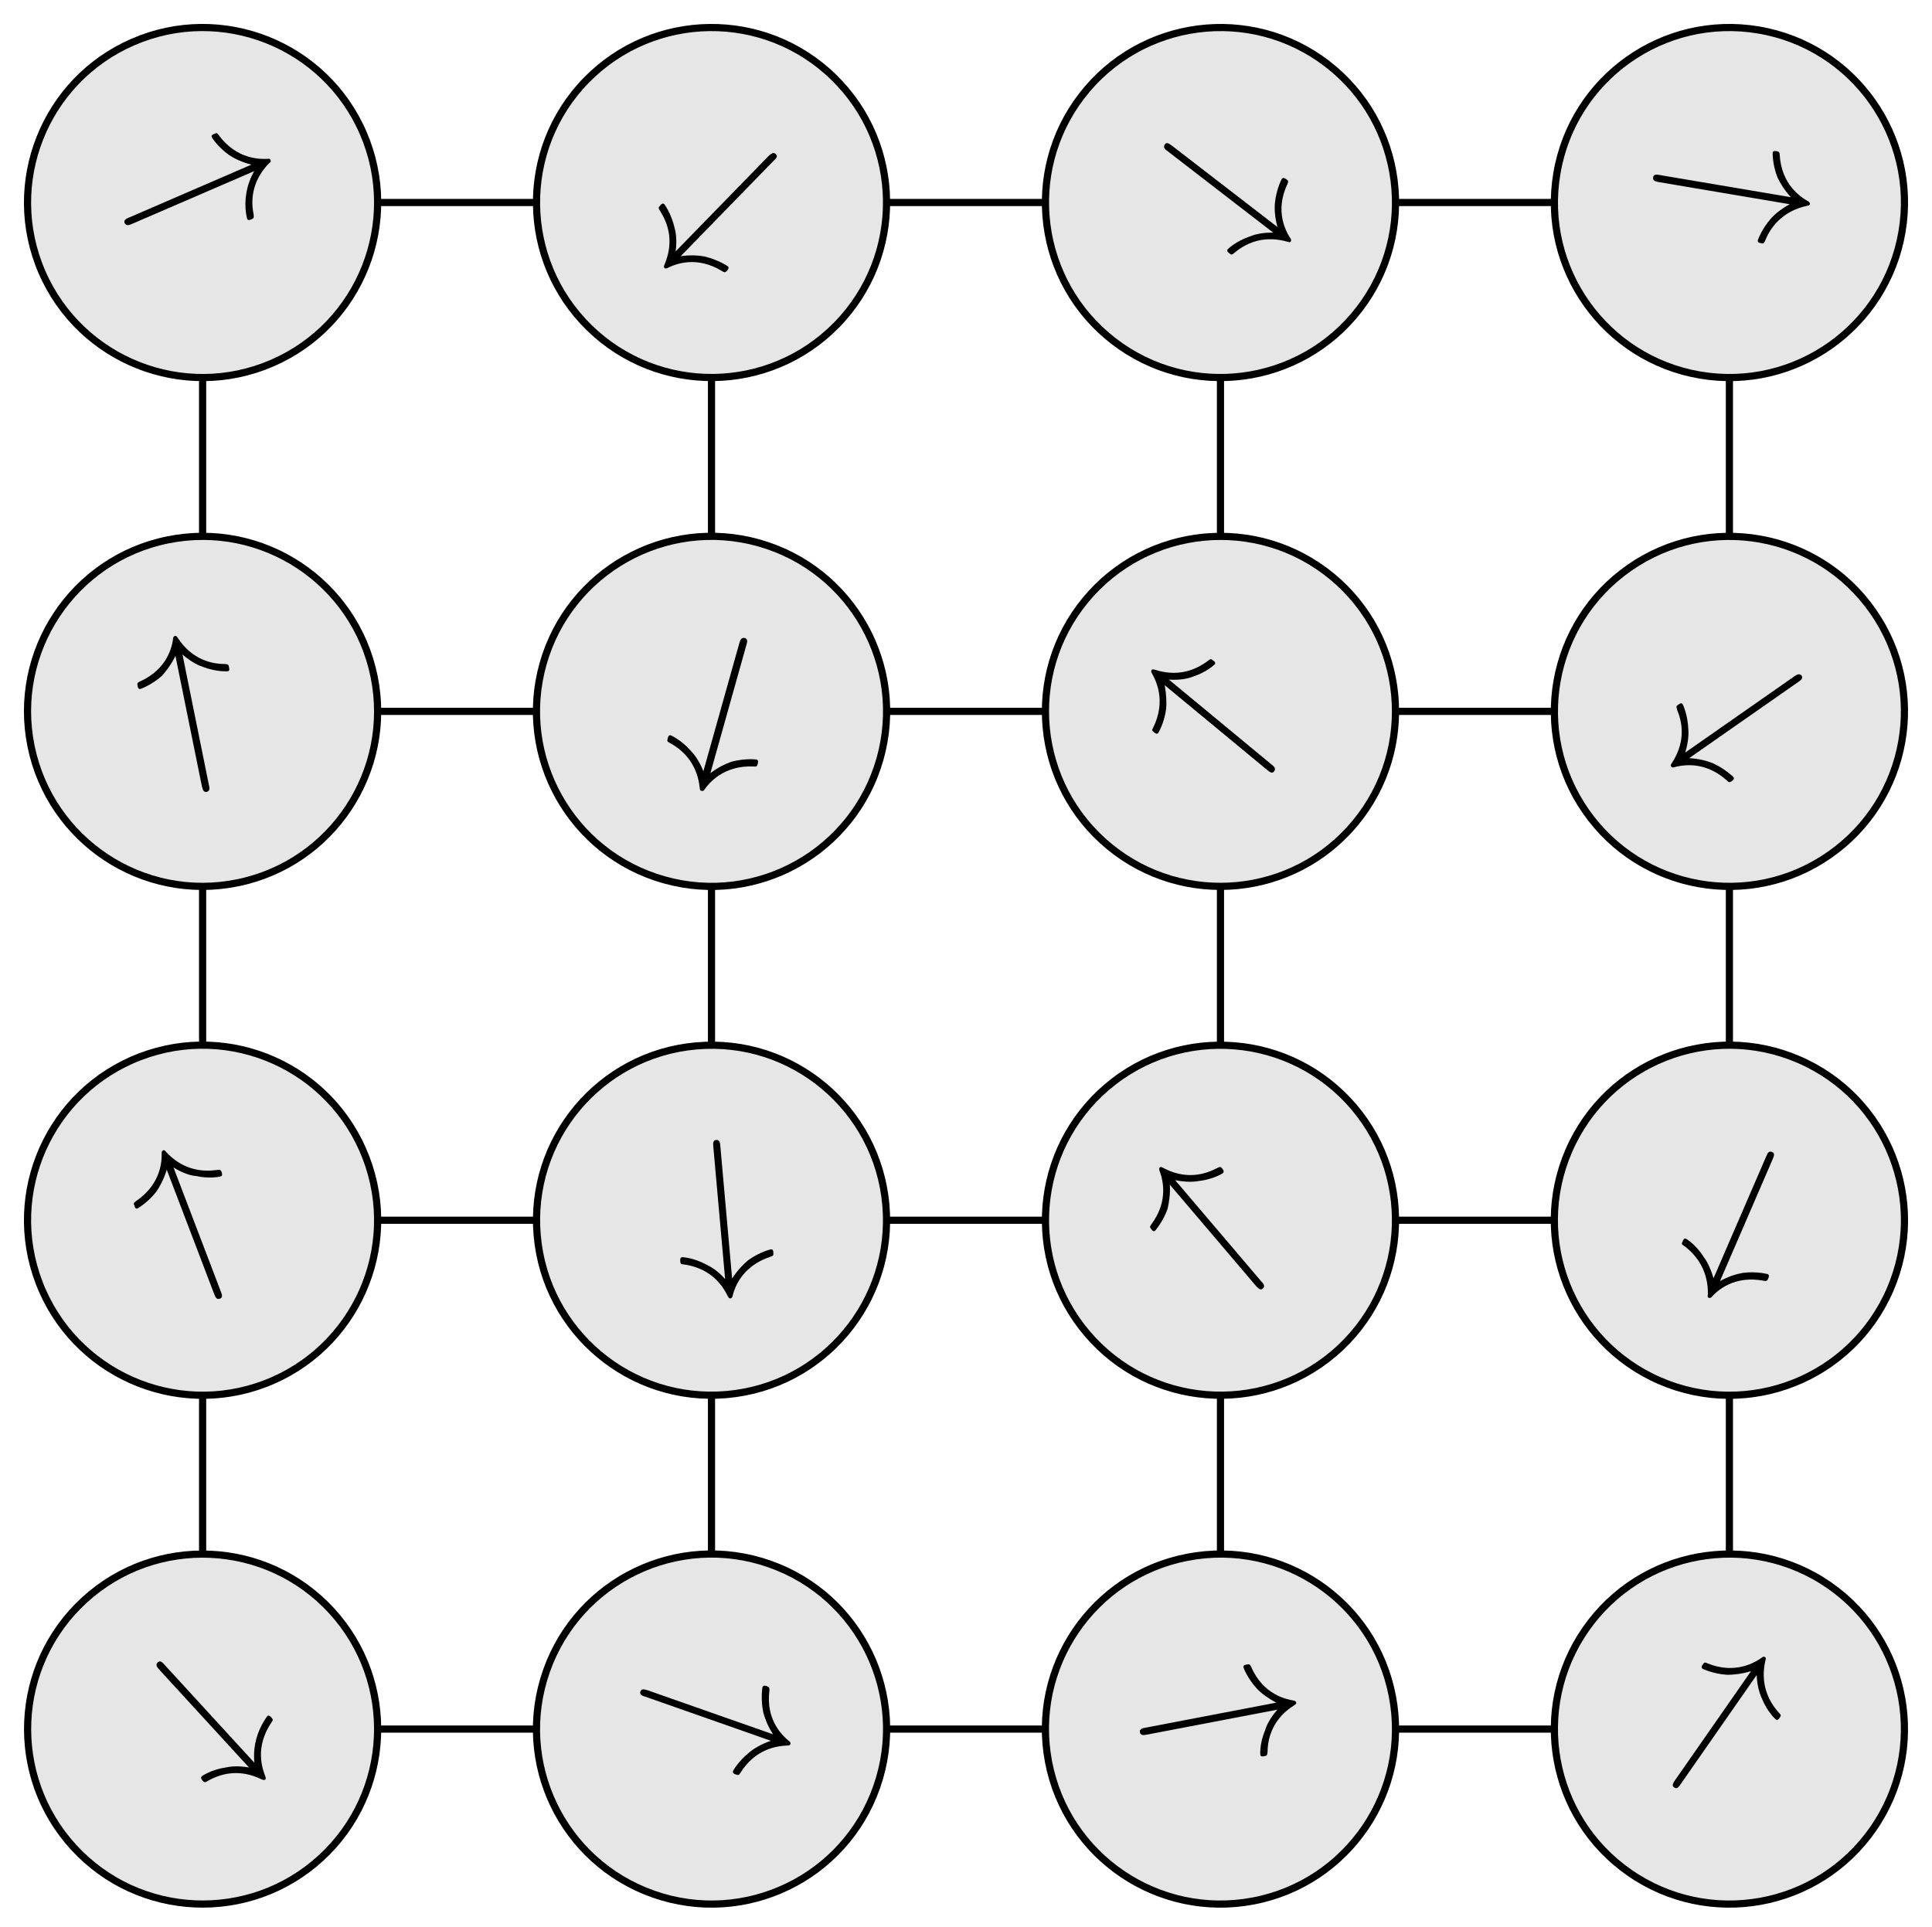 <?xml version="1.0" encoding="UTF-8"?>
<svg xmlns="http://www.w3.org/2000/svg" xmlns:xlink="http://www.w3.org/1999/xlink" width="107.608pt" height="107.347pt" viewBox="0 0 107.608 107.347" version="1.1">
<defs>
<g>
<symbol overflow="visible" id="glyph0-0">
<path style="stroke:none;" d=""/>
</symbol>
<symbol overflow="visible" id="glyph0-1">
<path style="stroke:none;" d="M 7.297 4.578 C 6.625 4.453 6.141 4.547 6 4.578 C 5.172 4.703 4.672 5.062 4.672 5.062 C 4.578 5.156 4.656 5.25 4.719 5.312 C 4.812 5.422 4.844 5.422 5 5.328 C 5.875 4.828 6.891 4.703 7.984 5.234 C 8.109 5.281 8.141 5.297 8.203 5.25 C 8.25 5.203 8.219 5.141 8.219 5.109 C 8.047 4.672 7.594 3.453 8.562 2.047 C 8.641 1.938 8.641 1.906 8.547 1.797 C 8.484 1.734 8.406 1.641 8.312 1.719 C 8.312 1.734 7.906 2.234 7.703 2.984 C 7.609 3.328 7.547 3.781 7.594 4.312 L 2.594 -1.141 C 2.484 -1.266 2.359 -1.406 2.219 -1.281 C 2.062 -1.141 2.188 -1 2.297 -0.875 Z M 7.297 4.578 "/>
</symbol>
<symbol overflow="visible" id="glyph1-0">
<path style="stroke:none;" d=""/>
</symbol>
<symbol overflow="visible" id="glyph1-1">
<path style="stroke:none;" d="M -5.109 -6.938 C -4.531 -6.578 -4.062 -6.469 -3.891 -6.469 C -3.078 -6.281 -2.484 -6.438 -2.484 -6.438 C -2.359 -6.484 -2.406 -6.594 -2.422 -6.672 C -2.484 -6.812 -2.5 -6.812 -2.703 -6.797 C -3.688 -6.656 -4.688 -6.906 -5.516 -7.797 C -5.594 -7.891 -5.625 -7.922 -5.688 -7.891 C -5.75 -7.859 -5.766 -7.797 -5.766 -7.781 C -5.75 -7.297 -5.797 -6 -7.219 -5.047 C -7.328 -4.969 -7.344 -4.938 -7.281 -4.797 C -7.266 -4.719 -7.219 -4.609 -7.109 -4.656 C -7.094 -4.672 -6.547 -4.969 -6.062 -5.594 C -5.859 -5.891 -5.641 -6.297 -5.484 -6.812 L -2.844 0.109 C -2.781 0.266 -2.719 0.438 -2.531 0.375 C -2.344 0.312 -2.406 0.141 -2.469 -0.016 Z M -5.109 -6.938 "/>
</symbol>
<symbol overflow="visible" id="glyph2-0">
<path style="stroke:none;" d=""/>
</symbol>
<symbol overflow="visible" id="glyph2-1">
<path style="stroke:none;" d="M -3.906 -7.688 C -3.391 -7.234 -2.938 -7.047 -2.781 -7 C -2.016 -6.703 -1.391 -6.75 -1.391 -6.75 C -1.266 -6.766 -1.297 -6.891 -1.312 -6.969 C -1.344 -7.125 -1.359 -7.141 -1.547 -7.156 C -2.547 -7.156 -3.5 -7.594 -4.156 -8.594 C -4.234 -8.703 -4.25 -8.734 -4.328 -8.719 C -4.391 -8.703 -4.406 -8.641 -4.422 -8.625 C -4.469 -8.156 -4.734 -6.859 -6.297 -6.172 C -6.406 -6.109 -6.438 -6.094 -6.406 -5.938 C -6.391 -5.859 -6.359 -5.734 -6.25 -5.766 C -6.234 -5.766 -5.625 -5.984 -5.047 -6.5 C -4.812 -6.766 -4.531 -7.125 -4.297 -7.609 L -2.828 -0.359 C -2.781 -0.188 -2.75 0 -2.562 -0.031 C -2.359 -0.078 -2.391 -0.266 -2.438 -0.438 Z M -3.906 -7.688 "/>
</symbol>
<symbol overflow="visible" id="glyph3-0">
<path style="stroke:none;" d=""/>
</symbol>
<symbol overflow="visible" id="glyph3-1">
<path style="stroke:none;" d="M 6.719 -5.406 C 6.375 -4.797 6.312 -4.328 6.281 -4.172 C 6.141 -3.359 6.328 -2.75 6.328 -2.75 C 6.375 -2.641 6.484 -2.688 6.562 -2.719 C 6.703 -2.781 6.703 -2.797 6.688 -3 C 6.484 -3.953 6.703 -4.984 7.547 -5.844 C 7.656 -5.922 7.656 -5.953 7.625 -6.031 C 7.609 -6.094 7.547 -6.094 7.531 -6.094 C 7.047 -6.062 5.75 -6.047 4.734 -7.422 C 4.656 -7.531 4.641 -7.547 4.5 -7.484 C 4.422 -7.453 4.312 -7.406 4.359 -7.297 C 4.359 -7.281 4.688 -6.75 5.328 -6.297 C 5.641 -6.094 6.031 -5.906 6.562 -5.766 L -0.234 -2.828 C -0.391 -2.766 -0.562 -2.688 -0.5 -2.516 C -0.406 -2.328 -0.234 -2.406 -0.078 -2.469 Z M 6.719 -5.406 "/>
</symbol>
<symbol overflow="visible" id="glyph4-0">
<path style="stroke:none;" d=""/>
</symbol>
<symbol overflow="visible" id="glyph4-1">
<path style="stroke:none;" d="M 8.609 0.578 C 7.953 0.812 7.562 1.094 7.438 1.203 C 6.797 1.703 6.5 2.266 6.5 2.266 C 6.469 2.391 6.594 2.438 6.656 2.453 C 6.812 2.516 6.828 2.5 6.938 2.328 C 7.469 1.5 8.297 0.891 9.516 0.844 C 9.641 0.844 9.672 0.828 9.703 0.75 C 9.719 0.688 9.672 0.641 9.656 0.625 C 9.297 0.328 8.312 -0.531 8.531 -2.234 C 8.531 -2.375 8.531 -2.406 8.375 -2.469 C 8.312 -2.484 8.188 -2.531 8.141 -2.406 C 8.141 -2.391 8.031 -1.766 8.188 -1 C 8.281 -0.656 8.438 -0.234 8.734 0.219 L 1.75 -2.234 C 1.578 -2.281 1.406 -2.344 1.344 -2.172 C 1.281 -1.984 1.453 -1.922 1.625 -1.875 Z M 8.609 0.578 "/>
</symbol>
<symbol overflow="visible" id="glyph5-0">
<path style="stroke:none;" d=""/>
</symbol>
<symbol overflow="visible" id="glyph5-1">
<path style="stroke:none;" d="M 3.016 8.078 C 2.562 7.562 2.125 7.344 1.984 7.281 C 1.25 6.875 0.625 6.859 0.625 6.859 C 0.5 6.875 0.516 7 0.516 7.078 C 0.531 7.234 0.547 7.25 0.734 7.266 C 1.719 7.406 2.625 7.922 3.156 9.016 C 3.219 9.125 3.234 9.156 3.312 9.156 C 3.375 9.156 3.406 9.078 3.422 9.062 C 3.531 8.594 3.922 7.359 5.562 6.828 C 5.688 6.781 5.719 6.766 5.703 6.609 C 5.703 6.531 5.688 6.406 5.562 6.422 C 5.547 6.422 4.922 6.578 4.297 7.031 C 4.016 7.266 3.703 7.594 3.406 8.047 L 2.75 0.672 C 2.734 0.5 2.719 0.312 2.531 0.328 C 2.328 0.344 2.344 0.531 2.359 0.703 Z M 3.016 8.078 "/>
</symbol>
<symbol overflow="visible" id="glyph6-0">
<path style="stroke:none;" d=""/>
</symbol>
<symbol overflow="visible" id="glyph6-1">
<path style="stroke:none;" d="M -0.047 8.625 C -0.297 7.984 -0.625 7.609 -0.734 7.5 C -1.281 6.875 -1.859 6.625 -1.859 6.625 C -1.984 6.594 -2.016 6.719 -2.031 6.797 C -2.078 6.953 -2.062 6.969 -1.891 7.062 C -1.031 7.531 -0.375 8.344 -0.25 9.547 C -0.234 9.688 -0.219 9.703 -0.141 9.719 C -0.078 9.734 -0.031 9.703 -0.016 9.688 C 0.25 9.297 1.062 8.281 2.766 8.359 C 2.906 8.375 2.938 8.359 2.984 8.203 C 3 8.125 3.031 8 2.906 7.969 C 2.891 7.969 2.281 7.891 1.516 8.094 C 1.172 8.219 0.766 8.406 0.344 8.734 L 2.344 1.609 C 2.391 1.438 2.453 1.266 2.266 1.203 C 2.062 1.156 2 1.328 1.953 1.5 Z M -0.047 8.625 "/>
</symbol>
<symbol overflow="visible" id="glyph7-0">
<path style="stroke:none;" d=""/>
</symbol>
<symbol overflow="visible" id="glyph7-1">
<path style="stroke:none;" d="M -4.172 7.562 C -4.078 6.859 -4.188 6.391 -4.234 6.234 C -4.422 5.438 -4.797 4.938 -4.797 4.938 C -4.891 4.844 -4.984 4.938 -5.031 5 C -5.141 5.109 -5.141 5.141 -5.047 5.297 C -4.5 6.141 -4.312 7.141 -4.781 8.266 C -4.828 8.391 -4.844 8.422 -4.797 8.484 C -4.75 8.531 -4.672 8.5 -4.656 8.5 C -4.219 8.281 -3.031 7.766 -1.562 8.672 C -1.453 8.734 -1.422 8.75 -1.312 8.641 C -1.266 8.578 -1.172 8.484 -1.266 8.391 C -1.266 8.391 -1.781 8.031 -2.562 7.844 C -2.906 7.781 -3.359 7.75 -3.891 7.828 L 1.281 2.516 C 1.406 2.406 1.547 2.266 1.406 2.141 C 1.266 2 1.125 2.141 1 2.25 Z M -4.172 7.562 "/>
</symbol>
<symbol overflow="visible" id="glyph8-0">
<path style="stroke:none;" d=""/>
</symbol>
<symbol overflow="visible" id="glyph8-1">
<path style="stroke:none;" d="M 7.719 -3.812 C 7.266 -3.297 7.078 -2.844 7.047 -2.688 C 6.719 -1.938 6.766 -1.312 6.766 -1.312 C 6.781 -1.188 6.906 -1.203 6.984 -1.219 C 7.141 -1.25 7.156 -1.266 7.172 -1.469 C 7.188 -2.469 7.625 -3.406 8.641 -4.047 C 8.75 -4.125 8.781 -4.141 8.766 -4.219 C 8.75 -4.281 8.688 -4.297 8.672 -4.312 C 8.203 -4.391 6.922 -4.641 6.25 -6.219 C 6.188 -6.328 6.172 -6.359 6.016 -6.328 C 5.938 -6.312 5.812 -6.297 5.828 -6.172 C 5.828 -6.156 6.047 -5.562 6.578 -4.984 C 6.828 -4.719 7.188 -4.453 7.656 -4.203 L 0.391 -2.812 C 0.219 -2.781 0.031 -2.75 0.062 -2.562 C 0.094 -2.359 0.281 -2.391 0.453 -2.422 Z M 7.719 -3.812 "/>
</symbol>
<symbol overflow="visible" id="glyph9-0">
<path style="stroke:none;" d=""/>
</symbol>
<symbol overflow="visible" id="glyph9-1">
<path style="stroke:none;" d="M -7.141 -4.844 C -6.453 -4.703 -5.984 -4.766 -5.828 -4.797 C -5 -4.891 -4.484 -5.234 -4.484 -5.234 C -4.391 -5.328 -4.469 -5.422 -4.516 -5.484 C -4.609 -5.609 -4.625 -5.594 -4.812 -5.516 C -5.688 -5.047 -6.719 -4.953 -7.781 -5.516 C -7.906 -5.578 -7.938 -5.609 -8 -5.547 C -8.047 -5.516 -8.016 -5.453 -8.031 -5.422 C -7.859 -4.969 -7.453 -3.734 -8.484 -2.359 C -8.562 -2.25 -8.562 -2.234 -8.469 -2.109 C -8.422 -2.047 -8.344 -1.953 -8.25 -2.031 C -8.25 -2.047 -7.812 -2.531 -7.562 -3.25 C -7.484 -3.609 -7.406 -4.062 -7.438 -4.594 L -2.641 1.047 C -2.516 1.172 -2.406 1.312 -2.266 1.203 C -2.109 1.062 -2.219 0.922 -2.344 0.797 Z M -7.141 -4.844 "/>
</symbol>
<symbol overflow="visible" id="glyph10-0">
<path style="stroke:none;" d=""/>
</symbol>
<symbol overflow="visible" id="glyph10-1">
<path style="stroke:none;" d="M -7.875 -3.531 C -7.172 -3.484 -6.719 -3.625 -6.562 -3.688 C -5.781 -3.938 -5.328 -4.375 -5.328 -4.375 C -5.25 -4.469 -5.344 -4.547 -5.406 -4.594 C -5.531 -4.688 -5.547 -4.703 -5.703 -4.578 C -6.484 -3.984 -7.484 -3.703 -8.641 -4.078 C -8.766 -4.109 -8.797 -4.109 -8.844 -4.062 C -8.875 -4.016 -8.859 -3.953 -8.844 -3.922 C -8.609 -3.5 -8 -2.359 -8.766 -0.828 C -8.828 -0.719 -8.828 -0.688 -8.703 -0.594 C -8.641 -0.547 -8.547 -0.469 -8.469 -0.562 C -8.469 -0.562 -8.141 -1.094 -8.031 -1.891 C -8 -2.234 -8.016 -2.688 -8.109 -3.219 L -2.406 1.5 C -2.266 1.609 -2.125 1.734 -2.016 1.578 C -1.891 1.422 -2.031 1.297 -2.172 1.188 Z M -7.875 -3.531 "/>
</symbol>
<symbol overflow="visible" id="glyph11-0">
<path style="stroke:none;" d=""/>
</symbol>
<symbol overflow="visible" id="glyph11-1">
<path style="stroke:none;" d="M 8 3.266 C 7.297 3.25 6.828 3.422 6.688 3.484 C 5.906 3.75 5.469 4.188 5.469 4.188 C 5.391 4.297 5.5 4.375 5.562 4.422 C 5.688 4.516 5.688 4.516 5.859 4.375 C 6.609 3.75 7.594 3.438 8.766 3.766 C 8.891 3.812 8.938 3.812 8.984 3.75 C 9.016 3.703 8.984 3.641 8.984 3.625 C 8.719 3.219 8.062 2.094 8.797 0.547 C 8.844 0.422 8.859 0.391 8.734 0.297 C 8.672 0.25 8.562 0.172 8.484 0.266 C 8.469 0.281 8.172 0.844 8.094 1.625 C 8.062 1.969 8.094 2.422 8.234 2.953 L 2.359 -1.578 C 2.219 -1.672 2.078 -1.797 1.969 -1.656 C 1.844 -1.484 1.984 -1.359 2.125 -1.266 Z M 8 3.266 "/>
</symbol>
<symbol overflow="visible" id="glyph12-0">
<path style="stroke:none;" d=""/>
</symbol>
<symbol overflow="visible" id="glyph12-1">
<path style="stroke:none;" d="M 2.859 -8.141 C 2.891 -7.438 3.078 -7 3.141 -6.859 C 3.453 -6.078 3.922 -5.672 3.922 -5.672 C 4.031 -5.594 4.094 -5.703 4.141 -5.766 C 4.234 -5.891 4.219 -5.922 4.094 -6.047 C 3.422 -6.797 3.078 -7.766 3.344 -8.938 C 3.375 -9.078 3.391 -9.094 3.328 -9.141 C 3.266 -9.188 3.203 -9.156 3.188 -9.141 C 2.797 -8.859 1.688 -8.156 0.109 -8.797 C -0.016 -8.859 -0.047 -8.859 -0.141 -8.734 C -0.188 -8.672 -0.25 -8.562 -0.141 -8.484 C -0.125 -8.484 0.438 -8.203 1.219 -8.156 C 1.562 -8.156 2.031 -8.203 2.547 -8.359 L -1.688 -2.281 C -1.781 -2.141 -1.891 -1.984 -1.734 -1.875 C -1.578 -1.766 -1.469 -1.922 -1.375 -2.062 Z M 2.859 -8.141 "/>
</symbol>
<symbol overflow="visible" id="glyph13-0">
<path style="stroke:none;" d=""/>
</symbol>
<symbol overflow="visible" id="glyph13-1">
<path style="stroke:none;" d="M -1.188 8.531 C -1.375 7.875 -1.641 7.453 -1.734 7.344 C -2.172 6.641 -2.719 6.328 -2.719 6.328 C -2.828 6.281 -2.875 6.391 -2.906 6.469 C -2.969 6.609 -2.984 6.641 -2.812 6.734 C -2.031 7.328 -1.484 8.203 -1.5 9.422 C -1.531 9.562 -1.516 9.594 -1.438 9.625 C -1.391 9.641 -1.344 9.609 -1.312 9.594 C -1 9.234 -0.047 8.344 1.625 8.672 C 1.75 8.688 1.797 8.688 1.859 8.547 C 1.891 8.469 1.938 8.359 1.828 8.297 C 1.812 8.297 1.188 8.125 0.422 8.234 C 0.062 8.297 -0.375 8.438 -0.828 8.688 L 2.109 1.891 C 2.172 1.734 2.25 1.562 2.078 1.5 C 1.891 1.406 1.812 1.578 1.75 1.734 Z M -1.188 8.531 "/>
</symbol>
<symbol overflow="visible" id="glyph14-0">
<path style="stroke:none;" d=""/>
</symbol>
<symbol overflow="visible" id="glyph14-1">
<path style="stroke:none;" d="M -5.5 6.641 C -5.297 5.969 -5.312 5.5 -5.328 5.344 C -5.359 4.516 -5.641 3.953 -5.641 3.953 C -5.719 3.844 -5.812 3.922 -5.875 3.969 C -6.016 4.047 -6 4.078 -5.953 4.266 C -5.562 5.188 -5.578 6.203 -6.25 7.234 C -6.312 7.328 -6.328 7.359 -6.281 7.422 C -6.25 7.484 -6.188 7.469 -6.156 7.469 C -5.703 7.344 -4.422 7.062 -3.156 8.219 C -3.062 8.312 -3.047 8.312 -2.906 8.234 C -2.844 8.188 -2.75 8.109 -2.812 8.016 C -2.828 8 -3.266 7.547 -3.969 7.234 C -4.312 7.094 -4.75 6.984 -5.281 6.953 L 0.781 2.719 C 0.922 2.625 1.078 2.516 0.984 2.359 C 0.859 2.203 0.703 2.312 0.562 2.406 Z M -5.5 6.641 "/>
</symbol>
<symbol overflow="visible" id="glyph15-0">
<path style="stroke:none;" d=""/>
</symbol>
<symbol overflow="visible" id="glyph15-1">
<path style="stroke:none;" d="M 8.578 -0.875 C 7.969 -0.547 7.641 -0.203 7.531 -0.078 C 6.984 0.547 6.797 1.141 6.797 1.141 C 6.781 1.266 6.906 1.281 6.984 1.297 C 7.125 1.328 7.141 1.312 7.219 1.125 C 7.594 0.219 8.328 -0.516 9.516 -0.781 C 9.656 -0.812 9.688 -0.812 9.703 -0.891 C 9.703 -0.953 9.656 -1 9.641 -1.016 C 9.219 -1.25 8.109 -1.938 8.016 -3.656 C 8 -3.766 8 -3.797 7.859 -3.828 C 7.781 -3.844 7.656 -3.859 7.625 -3.75 C 7.625 -3.734 7.609 -3.094 7.891 -2.375 C 8.047 -2.047 8.281 -1.656 8.641 -1.266 L 1.344 -2.5 C 1.172 -2.531 1 -2.562 0.969 -2.375 C 0.938 -2.172 1.109 -2.141 1.281 -2.109 Z M 8.578 -0.875 "/>
</symbol>
</g>
<clipPath id="clip1">
  <path d="M 0 80 L 27 80 L 27 107.348 L 0 107.348 Z M 0 80 "/>
</clipPath>
<clipPath id="clip2">
  <path d="M 24 80 L 56 80 L 56 107.348 L 24 107.348 Z M 24 80 "/>
</clipPath>
<clipPath id="clip3">
  <path d="M 52 80 L 84 80 L 84 107.348 L 52 107.348 Z M 52 80 "/>
</clipPath>
<clipPath id="clip4">
  <path d="M 80 80 L 107.609 80 L 107.609 107.348 L 80 107.348 Z M 80 80 "/>
</clipPath>
<clipPath id="clip5">
  <path d="M 80 52 L 107.609 52 L 107.609 84 L 80 84 Z M 80 52 "/>
</clipPath>
<clipPath id="clip6">
  <path d="M 80 24 L 107.609 24 L 107.609 56 L 80 56 Z M 80 24 "/>
</clipPath>
<clipPath id="clip7">
  <path d="M 80 0 L 107.609 0 L 107.609 27 L 80 27 Z M 80 0 "/>
</clipPath>
</defs>
<g id="surface1">
<path style="fill:none;stroke-width:0.399;stroke-linecap:butt;stroke-linejoin:miter;stroke:rgb(0%,0%,0%);stroke-opacity:1;stroke-miterlimit:10;" d="M 0.001 -0.001 L 0.001 85.042 " transform="matrix(1,0,0,-1,11.284,96.323)"/>
<path style="fill:none;stroke-width:0.399;stroke-linecap:butt;stroke-linejoin:miter;stroke:rgb(0%,0%,0%);stroke-opacity:1;stroke-miterlimit:10;" d="M 28.345 -0.001 L 28.345 85.042 " transform="matrix(1,0,0,-1,11.284,96.323)"/>
<path style="fill:none;stroke-width:0.399;stroke-linecap:butt;stroke-linejoin:miter;stroke:rgb(0%,0%,0%);stroke-opacity:1;stroke-miterlimit:10;" d="M 56.693 -0.001 L 56.693 85.042 " transform="matrix(1,0,0,-1,11.284,96.323)"/>
<path style="fill:none;stroke-width:0.399;stroke-linecap:butt;stroke-linejoin:miter;stroke:rgb(0%,0%,0%);stroke-opacity:1;stroke-miterlimit:10;" d="M 85.04 -0.001 L 85.04 85.042 " transform="matrix(1,0,0,-1,11.284,96.323)"/>
<path style="fill:none;stroke-width:0.399;stroke-linecap:butt;stroke-linejoin:miter;stroke:rgb(0%,0%,0%);stroke-opacity:1;stroke-miterlimit:10;" d="M 0.001 -0.001 L 85.04 -0.001 " transform="matrix(1,0,0,-1,11.284,96.323)"/>
<path style="fill:none;stroke-width:0.399;stroke-linecap:butt;stroke-linejoin:miter;stroke:rgb(0%,0%,0%);stroke-opacity:1;stroke-miterlimit:10;" d="M 0.001 28.346 L 85.04 28.346 " transform="matrix(1,0,0,-1,11.284,96.323)"/>
<path style="fill:none;stroke-width:0.399;stroke-linecap:butt;stroke-linejoin:miter;stroke:rgb(0%,0%,0%);stroke-opacity:1;stroke-miterlimit:10;" d="M 0.001 56.694 L 85.04 56.694 " transform="matrix(1,0,0,-1,11.284,96.323)"/>
<path style="fill:none;stroke-width:0.399;stroke-linecap:butt;stroke-linejoin:miter;stroke:rgb(0%,0%,0%);stroke-opacity:1;stroke-miterlimit:10;" d="M 0.001 85.042 L 85.04 85.042 " transform="matrix(1,0,0,-1,11.284,96.323)"/>
<path style=" stroke:none;fill-rule:nonzero;fill:rgb(89.999%,89.999%,89.999%);fill-opacity:1;" d="M 17.871 103.512 C 21.84 99.875 22.109 93.707 18.473 89.738 C 14.836 85.77 8.668 85.5 4.699 89.137 C 0.73 92.773 0.461 98.938 4.098 102.906 C 7.734 106.879 13.898 107.148 17.871 103.512 Z M 17.871 103.512 "/>
<g clip-path="url(#clip1)" clip-rule="nonzero">
<path style="fill:none;stroke-width:0.399;stroke-linecap:butt;stroke-linejoin:miter;stroke:rgb(0%,0%,0%);stroke-opacity:1;stroke-miterlimit:10;" d="M 6.587 -7.189 C 10.556 -3.552 10.825 2.616 7.189 6.585 C 3.552 10.553 -2.616 10.823 -6.585 7.186 C -10.554 3.55 -10.823 -2.615 -7.186 -6.583 C -3.55 -10.556 2.614 -10.825 6.587 -7.189 Z M 6.587 -7.189 " transform="matrix(1,0,0,-1,11.284,96.323)"/>
</g>
<g style="fill:rgb(0%,0%,0%);fill-opacity:1;">
  <use xlink:href="#glyph0-1" x="6.572" y="93.885"/>
</g>
<path style="fill-rule:nonzero;fill:rgb(89.999%,89.999%,89.999%);fill-opacity:1;stroke-width:0.399;stroke-linecap:butt;stroke-linejoin:miter;stroke:rgb(0%,0%,0%);stroke-opacity:1;stroke-miterlimit:10;" d="M -3.487 37.452 C -8.514 35.526 -11.03 29.889 -9.104 24.862 C -7.179 19.835 -1.542 17.319 3.486 19.241 C 8.513 21.167 11.028 26.803 9.103 31.831 C 7.181 36.862 1.544 39.378 -3.487 37.452 Z M -3.487 37.452 " transform="matrix(1,0,0,-1,11.284,96.323)"/>
<g style="fill:rgb(0%,0%,0%);fill-opacity:1;">
  <use xlink:href="#glyph1-1" x="14.772" y="71.975"/>
</g>
<path style="fill-rule:nonzero;fill:rgb(89.999%,89.999%,89.999%);fill-opacity:1;stroke-width:0.399;stroke-linecap:butt;stroke-linejoin:miter;stroke:rgb(0%,0%,0%);stroke-opacity:1;stroke-miterlimit:10;" d="M -1.948 66.245 C -7.221 65.171 -10.628 60.022 -9.554 54.749 C -8.475 49.471 -3.331 46.065 1.946 47.143 C 7.22 48.218 10.626 53.366 9.552 58.639 C 8.478 63.917 3.329 67.319 -1.948 66.245 Z M -1.948 66.245 " transform="matrix(1,0,0,-1,11.284,96.323)"/>
<g style="fill:rgb(0%,0%,0%);fill-opacity:1;">
  <use xlink:href="#glyph2-1" x="14.069" y="44.146"/>
</g>
<path style="fill-rule:nonzero;fill:rgb(89.999%,89.999%,89.999%);fill-opacity:1;stroke-width:0.399;stroke-linecap:butt;stroke-linejoin:miter;stroke:rgb(0%,0%,0%);stroke-opacity:1;stroke-miterlimit:10;" d="M 8.946 88.913 C 6.81 93.854 1.068 96.124 -3.87 93.987 C -8.811 91.85 -11.085 86.108 -8.948 81.167 C -6.807 76.229 -1.069 73.956 3.872 76.093 C 8.814 78.233 11.083 83.971 8.946 88.913 Z M 8.946 88.913 " transform="matrix(1,0,0,-1,11.284,96.323)"/>
<g style="fill:rgb(0%,0%,0%);fill-opacity:1;">
  <use xlink:href="#glyph3-1" x="7.439" y="14.939"/>
</g>
<path style=" stroke:none;fill-rule:nonzero;fill:rgb(89.999%,89.999%,89.999%);fill-opacity:1;" d="M 48.828 99.551 C 50.613 94.473 47.941 88.906 42.859 87.125 C 37.781 85.34 32.215 88.016 30.434 93.094 C 28.648 98.176 31.32 103.738 36.402 105.52 C 41.48 107.305 47.047 104.633 48.828 99.551 Z M 48.828 99.551 "/>
<g clip-path="url(#clip2)" clip-rule="nonzero">
<path style="fill:none;stroke-width:0.399;stroke-linecap:butt;stroke-linejoin:miter;stroke:rgb(0%,0%,0%);stroke-opacity:1;stroke-miterlimit:10;" d="M 37.544 -3.228 C 39.329 1.85 36.657 7.417 31.575 9.198 C 26.497 10.983 20.931 8.307 19.15 3.229 C 17.364 -1.853 20.036 -7.415 25.118 -9.197 C 30.196 -10.982 35.763 -8.31 37.544 -3.228 Z M 37.544 -3.228 " transform="matrix(1,0,0,-1,11.284,96.323)"/>
</g>
<g style="fill:rgb(0%,0%,0%);fill-opacity:1;">
  <use xlink:href="#glyph4-1" x="34.325" y="96.397"/>
</g>
<path style="fill-rule:nonzero;fill:rgb(89.999%,89.999%,89.999%);fill-opacity:1;stroke-width:0.399;stroke-linecap:butt;stroke-linejoin:miter;stroke:rgb(0%,0%,0%);stroke-opacity:1;stroke-miterlimit:10;" d="M 29.204 18.636 C 34.568 19.112 38.532 23.843 38.056 29.206 C 37.583 34.569 32.853 38.534 27.489 38.057 C 22.126 37.585 18.161 32.85 18.638 27.487 C 19.111 22.124 23.841 18.163 29.204 18.636 Z M 29.204 18.636 " transform="matrix(1,0,0,-1,11.284,96.323)"/>
<g style="fill:rgb(0%,0%,0%);fill-opacity:1;">
  <use xlink:href="#glyph5-1" x="37.371" y="63.176"/>
</g>
<path style="fill-rule:nonzero;fill:rgb(89.999%,89.999%,89.999%);fill-opacity:1;stroke-width:0.399;stroke-linecap:butt;stroke-linejoin:miter;stroke:rgb(0%,0%,0%);stroke-opacity:1;stroke-miterlimit:10;" d="M 25.704 47.311 C 30.884 45.85 36.271 48.866 37.732 54.05 C 39.189 59.233 36.173 64.616 30.989 66.077 C 25.81 67.538 20.423 64.518 18.962 59.339 C 17.505 54.155 20.521 48.772 25.704 47.311 Z M 25.704 47.311 " transform="matrix(1,0,0,-1,11.284,96.323)"/>
<g style="fill:rgb(0%,0%,0%);fill-opacity:1;">
  <use xlink:href="#glyph6-1" x="39.223" y="34.34"/>
</g>
<path style="fill-rule:nonzero;fill:rgb(89.999%,89.999%,89.999%);fill-opacity:1;stroke-width:0.399;stroke-linecap:butt;stroke-linejoin:miter;stroke:rgb(0%,0%,0%);stroke-opacity:1;stroke-miterlimit:10;" d="M 21.532 78.069 C 25.384 74.303 31.556 74.378 35.321 78.229 C 39.083 82.081 39.009 88.253 35.157 92.014 C 31.31 95.776 25.138 95.706 21.372 91.854 C 17.611 88.003 17.685 81.831 21.532 78.069 Z M 21.532 78.069 " transform="matrix(1,0,0,-1,11.284,96.323)"/>
<g style="fill:rgb(0%,0%,0%);fill-opacity:1;">
  <use xlink:href="#glyph7-1" x="41.804" y="6.444"/>
</g>
<path style=" stroke:none;fill-rule:nonzero;fill:rgb(89.999%,89.999%,89.999%);fill-opacity:1;" d="M 77.551 94.488 C 76.539 89.199 71.434 85.734 66.145 86.75 C 60.855 87.762 57.391 92.867 58.402 98.156 C 59.414 103.445 64.523 106.91 69.812 105.898 C 75.098 104.887 78.566 99.777 77.551 94.488 Z M 77.551 94.488 "/>
<g clip-path="url(#clip3)" clip-rule="nonzero">
<path style="fill:none;stroke-width:0.399;stroke-linecap:butt;stroke-linejoin:miter;stroke:rgb(0%,0%,0%);stroke-opacity:1;stroke-miterlimit:10;" d="M 66.267 1.835 C 65.255 7.124 60.15 10.589 54.861 9.573 C 49.571 8.561 46.107 3.456 47.118 -1.833 C 48.13 -7.122 53.239 -10.587 58.529 -9.575 C 63.814 -8.564 67.282 -3.454 66.267 1.835 Z M 66.267 1.835 " transform="matrix(1,0,0,-1,11.284,96.323)"/>
</g>
<g style="fill:rgb(0%,0%,0%);fill-opacity:1;">
  <use xlink:href="#glyph8-1" x="63.428" y="99.055"/>
</g>
<path style="fill-rule:nonzero;fill:rgb(89.999%,89.999%,89.999%);fill-opacity:1;stroke-width:0.399;stroke-linecap:butt;stroke-linejoin:miter;stroke:rgb(0%,0%,0%);stroke-opacity:1;stroke-miterlimit:10;" d="M 50.38 35.776 C 46.279 32.288 45.779 26.136 49.267 22.034 C 52.751 17.932 58.904 17.432 63.005 20.917 C 67.111 24.405 67.607 30.557 64.122 34.659 C 60.634 38.761 54.482 39.261 50.38 35.776 Z M 50.38 35.776 " transform="matrix(1,0,0,-1,11.284,96.323)"/>
<g style="fill:rgb(0%,0%,0%);fill-opacity:1;">
  <use xlink:href="#glyph9-1" x="72.595" y="70.589"/>
</g>
<path style="fill-rule:nonzero;fill:rgb(89.999%,89.999%,89.999%);fill-opacity:1;stroke-width:0.399;stroke-linecap:butt;stroke-linejoin:miter;stroke:rgb(0%,0%,0%);stroke-opacity:1;stroke-miterlimit:10;" d="M 49.173 62.897 C 45.747 58.745 46.337 52.6 50.489 49.175 C 54.642 45.749 60.786 46.335 64.212 50.491 C 67.638 54.643 67.052 60.788 62.9 64.214 C 58.743 67.639 52.603 67.05 49.173 62.897 Z M 49.173 62.897 " transform="matrix(1,0,0,-1,11.284,96.323)"/>
<g style="fill:rgb(0%,0%,0%);fill-opacity:1;">
  <use xlink:href="#glyph10-1" x="72.982" y="41.391"/>
</g>
<path style="fill-rule:nonzero;fill:rgb(89.999%,89.999%,89.999%);fill-opacity:1;stroke-width:0.399;stroke-linecap:butt;stroke-linejoin:miter;stroke:rgb(0%,0%,0%);stroke-opacity:1;stroke-miterlimit:10;" d="M 64.419 79.093 C 67.704 83.358 66.907 89.479 62.642 92.764 C 58.372 96.05 52.255 95.253 48.97 90.987 C 45.685 86.721 46.482 80.6 50.747 77.315 C 55.013 74.03 61.134 74.827 64.419 79.093 Z M 64.419 79.093 " transform="matrix(1,0,0,-1,11.284,96.323)"/>
<g style="fill:rgb(0%,0%,0%);fill-opacity:1;">
  <use xlink:href="#glyph11-1" x="62.915" y="9.693"/>
</g>
<path style=" stroke:none;fill-rule:nonzero;fill:rgb(89.999%,89.999%,89.999%);fill-opacity:1;" d="M 101.887 88.316 C 97.465 85.246 91.391 86.34 88.32 90.762 C 85.246 95.18 86.34 101.258 90.762 104.328 C 95.184 107.402 101.258 106.309 104.328 101.887 C 107.402 97.465 106.309 91.391 101.887 88.316 Z M 101.887 88.316 "/>
<g clip-path="url(#clip4)" clip-rule="nonzero">
<path style="fill:none;stroke-width:0.399;stroke-linecap:butt;stroke-linejoin:miter;stroke:rgb(0%,0%,0%);stroke-opacity:1;stroke-miterlimit:10;" d="M 90.603 8.007 C 86.181 11.077 80.107 9.983 77.036 5.561 C 73.962 1.143 75.056 -4.935 79.478 -8.005 C 83.9 -11.079 89.974 -9.986 93.044 -5.564 C 96.118 -1.142 95.025 4.932 90.603 8.007 Z M 90.603 8.007 " transform="matrix(1,0,0,-1,11.284,96.323)"/>
</g>
<g style="fill:rgb(0%,0%,0%);fill-opacity:1;">
  <use xlink:href="#glyph12-1" x="94.982" y="101.456"/>
</g>
<path style=" stroke:none;fill-rule:nonzero;fill:rgb(89.999%,89.999%,89.999%);fill-opacity:1;" d="M 92.449 76.922 C 97.391 79.062 103.129 76.793 105.27 71.852 C 107.41 66.91 105.141 61.172 100.199 59.031 C 95.258 56.891 89.52 59.16 87.379 64.102 C 85.238 69.043 87.508 74.781 92.449 76.922 Z M 92.449 76.922 "/>
<g clip-path="url(#clip5)" clip-rule="nonzero">
<path style="fill:none;stroke-width:0.399;stroke-linecap:butt;stroke-linejoin:miter;stroke:rgb(0%,0%,0%);stroke-opacity:1;stroke-miterlimit:10;" d="M 81.165 19.401 C 86.107 17.261 91.845 19.53 93.986 24.471 C 96.126 29.413 93.857 35.151 88.915 37.292 C 83.974 39.432 78.236 37.163 76.095 32.221 C 73.954 27.28 76.224 21.542 81.165 19.401 Z M 81.165 19.401 " transform="matrix(1,0,0,-1,11.284,96.323)"/>
</g>
<g style="fill:rgb(0%,0%,0%);fill-opacity:1;">
  <use xlink:href="#glyph13-1" x="96.627" y="62.68"/>
</g>
<path style=" stroke:none;fill-rule:nonzero;fill:rgb(89.999%,89.999%,89.999%);fill-opacity:1;" d="M 88.328 45.203 C 91.406 49.621 97.484 50.707 101.898 47.625 C 106.316 44.547 107.402 38.469 104.32 34.055 C 101.242 29.637 95.164 28.555 90.75 31.633 C 86.332 34.711 85.25 40.789 88.328 45.203 Z M 88.328 45.203 "/>
<g clip-path="url(#clip6)" clip-rule="nonzero">
<path style="fill:none;stroke-width:0.399;stroke-linecap:butt;stroke-linejoin:miter;stroke:rgb(0%,0%,0%);stroke-opacity:1;stroke-miterlimit:10;" d="M 77.044 51.12 C 80.122 46.702 86.2 45.616 90.614 48.698 C 95.032 51.776 96.118 57.854 93.036 62.268 C 89.958 66.686 83.88 67.768 79.466 64.69 C 75.048 61.612 73.966 55.534 77.044 51.12 Z M 77.044 51.12 " transform="matrix(1,0,0,-1,11.284,96.323)"/>
</g>
<g style="fill:rgb(0%,0%,0%);fill-opacity:1;">
  <use xlink:href="#glyph14-1" x="99.364" y="35.282"/>
</g>
<path style=" stroke:none;fill-rule:nonzero;fill:rgb(89.999%,89.999%,89.999%);fill-opacity:1;" d="M 105.938 12.914 C 106.836 7.605 103.262 2.57 97.957 1.672 C 92.648 0.77 87.613 4.344 86.715 9.652 C 85.812 14.961 89.387 19.992 94.695 20.895 C 100 21.793 105.035 18.223 105.938 12.914 Z M 105.938 12.914 "/>
<g clip-path="url(#clip7)" clip-rule="nonzero">
<path style="fill:none;stroke-width:0.399;stroke-linecap:butt;stroke-linejoin:miter;stroke:rgb(0%,0%,0%);stroke-opacity:1;stroke-miterlimit:10;" d="M 94.653 83.409 C 95.552 88.718 91.978 93.753 86.673 94.651 C 81.364 95.553 76.329 91.979 75.431 86.671 C 74.528 81.362 78.103 76.331 83.411 75.428 C 88.716 74.53 93.751 78.1 94.653 83.409 Z M 94.653 83.409 " transform="matrix(1,0,0,-1,11.284,96.323)"/>
</g>
<g style="fill:rgb(0%,0%,0%);fill-opacity:1;">
  <use xlink:href="#glyph15-1" x="91.107" y="12.252"/>
</g>
</g>
</svg>
